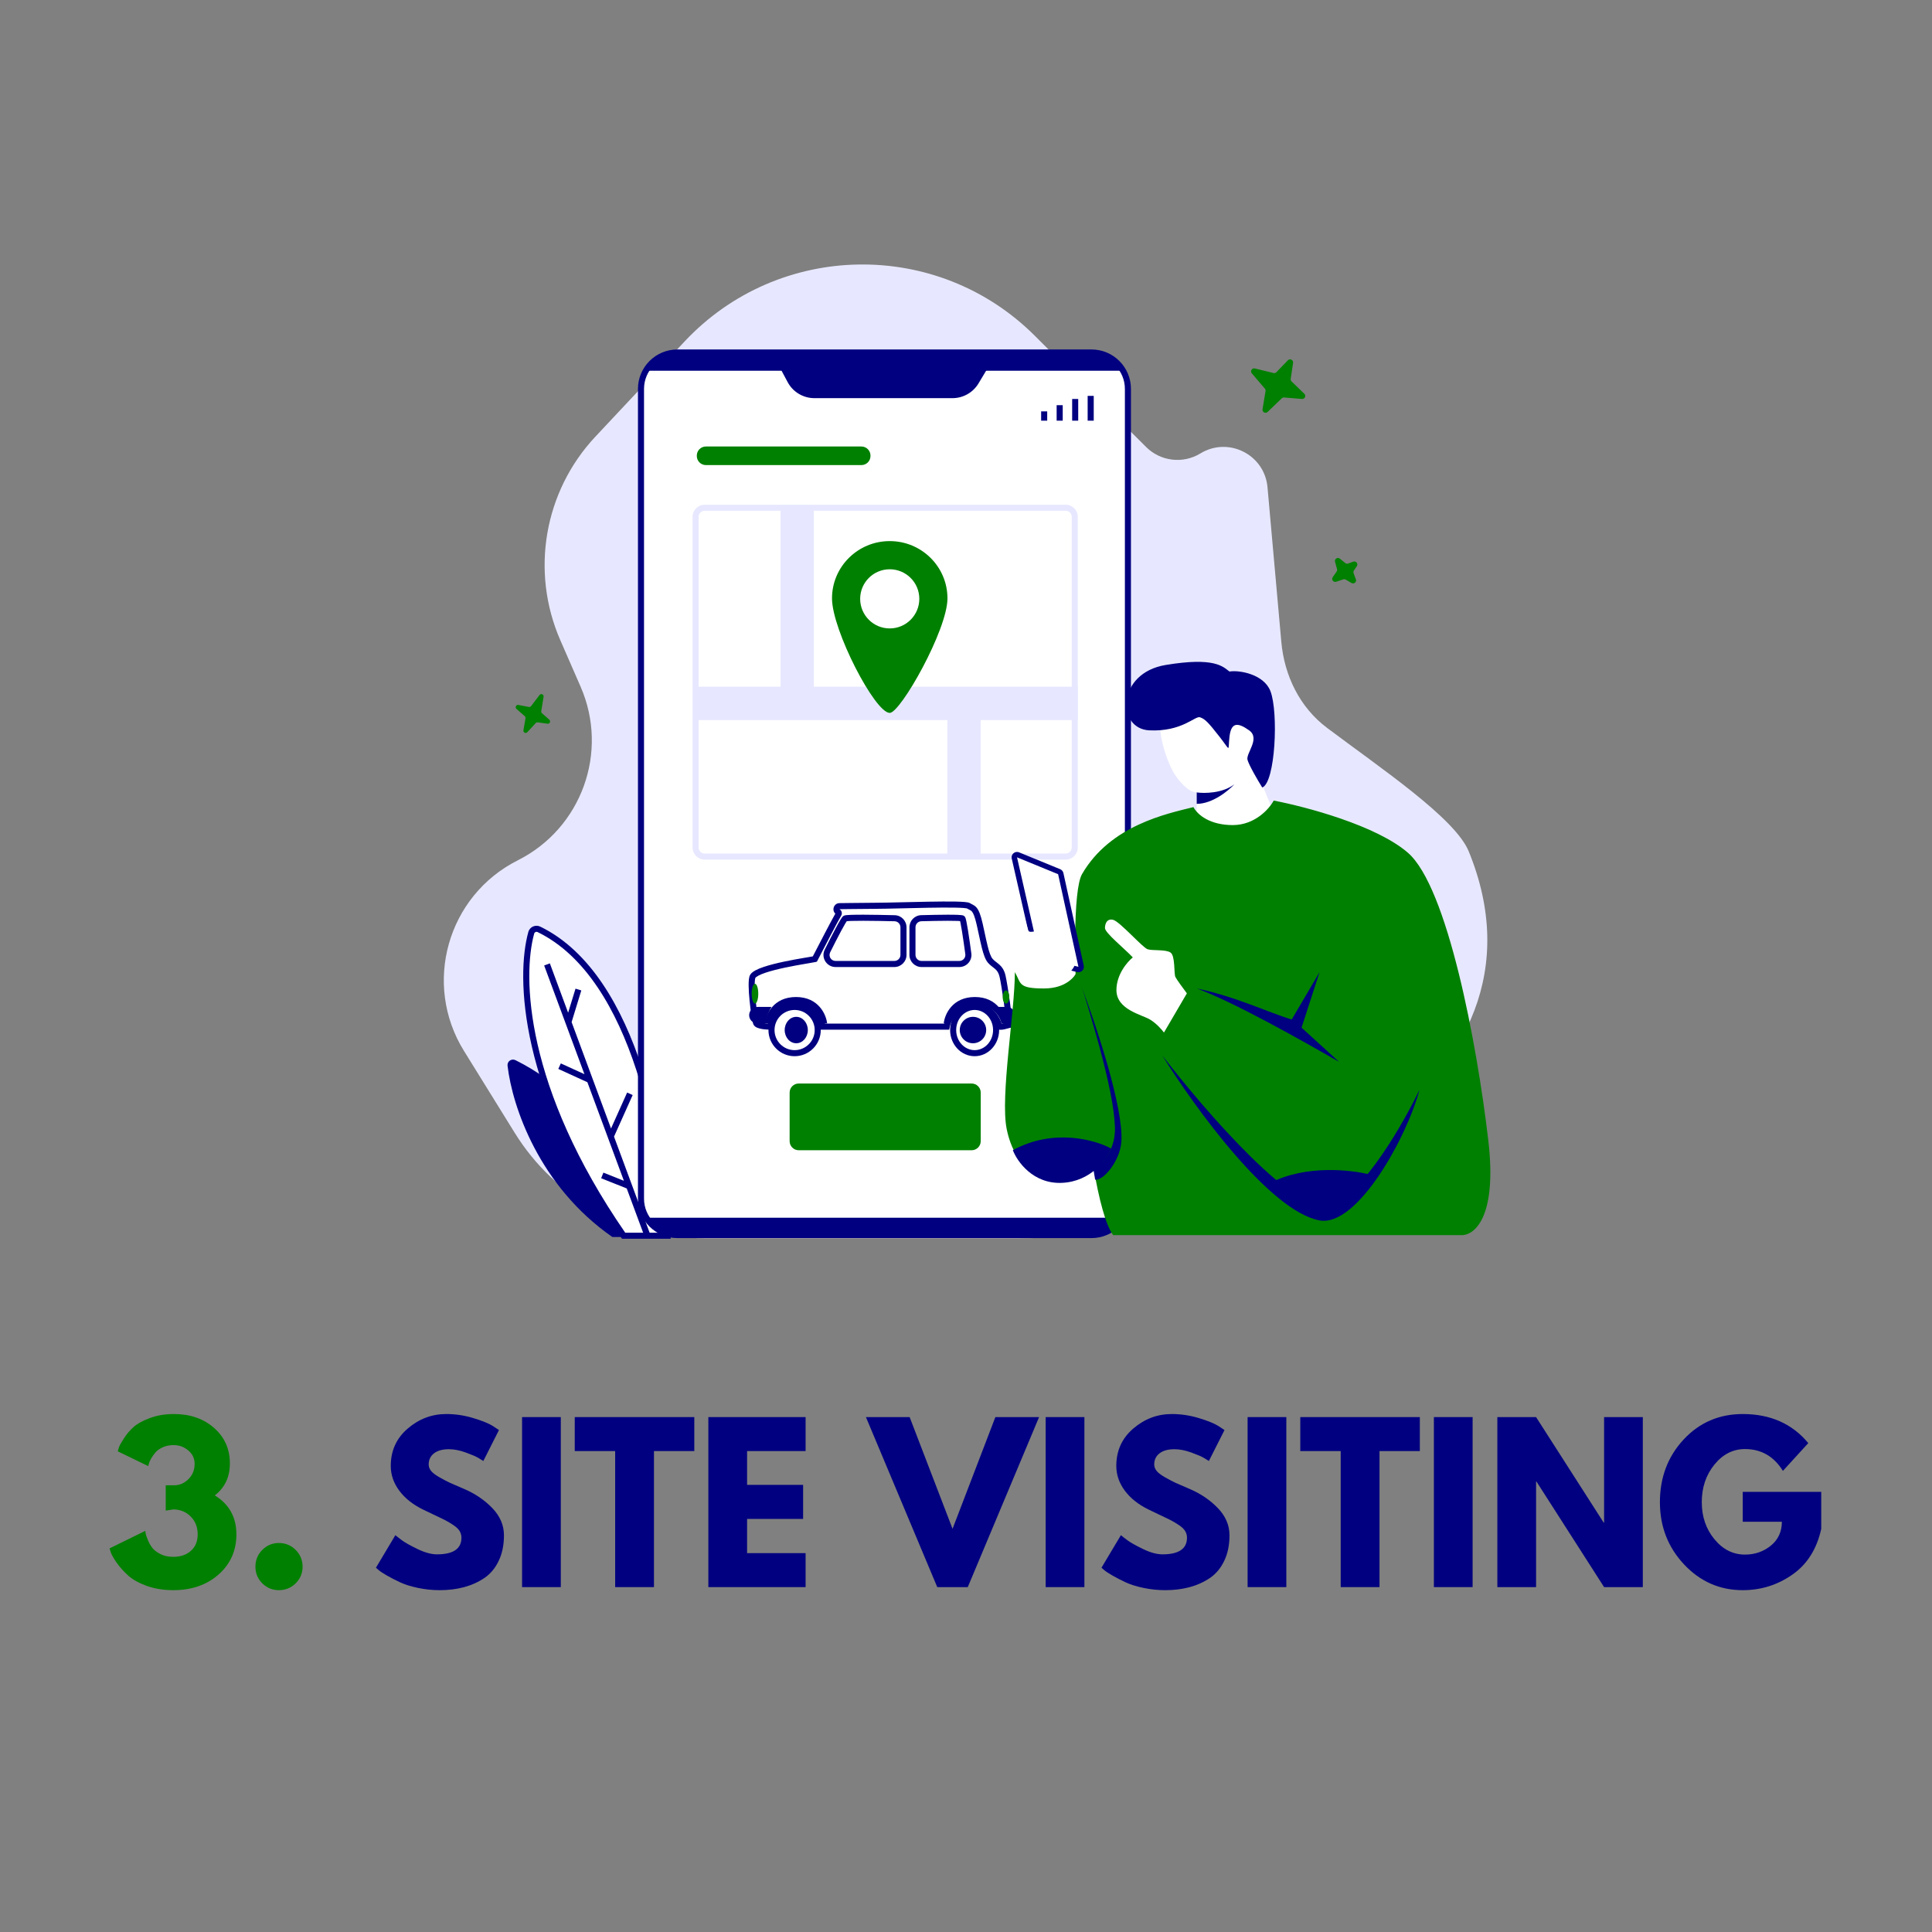 <svg version="1.0" preserveAspectRatio="xMidYMid meet" height="500" viewBox="0 0 375 375" zoomAndPan="magnify" width="500" xmlns:xlink="http://www.w3.org/1999/xlink" xmlns="http://www.w3.org/2000/svg"><rect x="0" y="0" width="375" height="375" fill="#808080" stroke="none"/><defs><g></g></defs><path fill-rule="nonzero" fill-opacity="1" d="M 197.844 240.336 L 136.648 240.336 C 121.688 240.336 107.789 232.602 99.914 219.891 L 90.059 203.984 C 81.996 190.977 86.832 173.859 100.512 166.984 C 112.883 160.766 118.234 145.969 112.695 133.285 L 108.754 124.254 C 102.93 110.906 105.609 95.375 115.57 84.75 L 132.859 66.301 C 151.145 46.793 181.961 46.289 200.875 65.191 L 222.453 86.758 C 225.258 89.559 229.617 90.078 232.996 88.012 C 238.43 84.695 245.453 88.23 246.02 94.566 L 248.699 124.555 C 249.289 131.152 252.277 137.297 257.574 141.277 C 268.023 149.133 282.438 158.805 285.074 165.242 C 303.66 210.609 246.898 240.336 197.844 240.336 Z M 197.844 240.336" fill="#e7e8ff"></path><path fill-rule="nonzero" fill-opacity="1" d="M 100.07 205.785 C 116.98 214.176 124.008 232.07 125.191 240.098 L 118.852 240.098 C 104.652 230.215 99.438 214.809 98.516 206.855 C 98.418 205.992 99.293 205.402 100.07 205.785 Z M 100.07 205.785" fill="#000080"></path><path fill-rule="nonzero" fill-opacity="1" d="M 104.617 180.391 C 123.605 189.605 129.18 223.672 129.578 239.855 L 121.047 239.855 C 101.348 211.422 100.742 189.582 103.121 181.047 C 103.301 180.402 104.016 180.098 104.617 180.391 Z M 104.617 180.391" fill="#ffffff"></path><path fill-rule="evenodd" fill-opacity="1" d="M 103.688 181.207 C 103.762 180.93 104.07 180.781 104.363 180.922 C 113.629 185.418 119.703 196.039 123.508 207.691 C 127.211 219.031 128.715 231.207 128.973 239.266 L 121.355 239.266 C 101.895 211.055 101.375 189.5 103.688 181.207 Z M 104.875 179.863 C 103.957 179.414 102.836 179.871 102.551 180.891 C 100.113 189.641 100.793 211.656 120.562 240.188 L 120.738 240.441 L 130.18 240.441 L 130.168 239.84 C 129.965 231.703 128.465 219.082 124.629 207.328 C 120.801 195.598 114.594 184.578 104.875 179.863 Z M 104.875 179.863" fill="#000080"></path><path fill-rule="evenodd" fill-opacity="1" d="M 105.621 187.398 L 113.438 208.5 L 108.855 206.406 L 108.367 207.477 L 114.012 210.059 L 121.098 229.188 L 117.117 227.605 L 116.684 228.699 L 121.648 230.676 L 125.125 240.059 L 126.23 239.648 L 119.18 220.617 L 122.801 212.547 L 121.727 212.062 L 118.598 219.039 L 110.949 198.391 L 112.832 192.242 L 111.707 191.898 L 110.273 196.57 L 106.727 186.988 Z M 105.621 187.398" fill="#000080"></path><path fill-rule="nonzero" fill-opacity="1" d="M 247.746 72.242 L 249.98 69.93 C 250.379 69.52 251.07 69.859 250.988 70.426 L 250.527 73.531 C 250.5 73.719 250.562 73.91 250.699 74.039 L 253.172 76.43 C 253.566 76.812 253.262 77.484 252.711 77.438 L 249.25 77.152 C 249.082 77.137 248.918 77.199 248.797 77.312 L 246.043 79.957 C 245.633 80.348 244.961 79.992 245.055 79.434 L 245.641 75.906 C 245.672 75.734 245.621 75.559 245.508 75.426 L 242.977 72.473 C 242.602 72.039 243.008 71.383 243.562 71.516 L 247.184 72.402 C 247.387 72.453 247.602 72.391 247.746 72.242 Z M 261.691 109.379 L 262.664 109.016 C 263.199 108.812 263.68 109.418 263.359 109.895 L 262.797 110.73 C 262.691 110.887 262.668 111.086 262.734 111.266 L 263.176 112.445 C 263.371 112.961 262.809 113.438 262.328 113.16 L 261.211 112.508 C 261.062 112.422 260.887 112.406 260.727 112.457 L 259.352 112.914 C 258.816 113.094 258.359 112.484 258.684 112.02 L 259.43 110.949 C 259.531 110.809 259.562 110.629 259.516 110.461 L 259.129 109.043 C 258.98 108.492 259.629 108.07 260.07 108.434 L 261.113 109.281 C 261.277 109.414 261.496 109.453 261.691 109.379 Z M 104.73 134.895 L 103.082 137.055 C 102.98 137.184 102.816 137.246 102.656 137.219 L 100.617 136.828 C 100.176 136.742 99.91 137.305 100.25 137.602 L 101.855 139.008 C 101.973 139.109 102.027 139.27 102 139.422 L 101.598 141.738 C 101.523 142.176 102.047 142.445 102.344 142.125 L 103.992 140.344 C 104.09 140.238 104.23 140.188 104.367 140.207 L 106.277 140.473 C 106.707 140.531 106.949 139.984 106.621 139.695 L 105.203 138.434 C 105.09 138.332 105.035 138.176 105.059 138.023 L 105.508 135.242 C 105.582 134.789 105.012 134.531 104.73 134.895 Z M 104.73 134.895" fill="#008000"></path><path fill-rule="nonzero" fill-opacity="1" d="M 124.414 75.484 C 124.414 71.586 127.578 68.422 131.48 68.422 L 211.863 68.422 C 215.766 68.422 218.926 71.586 218.926 75.484 L 218.926 232.656 C 218.926 236.559 215.766 239.723 211.863 239.723 L 131.48 239.723 C 127.578 239.723 124.414 236.559 124.414 232.656 Z M 124.414 75.484" fill="#ffffff"></path><path fill-rule="evenodd" fill-opacity="1" d="M 123.828 75.484 C 123.828 71.258 127.254 67.832 131.48 67.832 L 211.863 67.832 C 216.09 67.832 219.516 71.258 219.516 75.484 L 219.516 232.656 C 219.516 236.887 216.09 240.312 211.863 240.312 L 131.48 240.312 C 127.254 240.312 123.828 236.887 123.828 232.656 Z M 131.48 69.008 C 127.902 69.008 125.004 71.91 125.004 75.484 L 125.004 232.656 C 125.004 236.234 127.902 239.133 131.48 239.133 L 211.863 239.133 C 215.438 239.133 218.34 236.234 218.34 232.656 L 218.34 75.484 C 218.34 71.91 215.438 69.008 211.863 69.008 Z M 131.48 69.008" fill="#000080"></path><path fill-rule="nonzero" fill-opacity="1" d="M 152.879 74.164 L 149.816 68.422 L 193.527 68.422 L 189.926 74.422 C 188.863 76.195 186.945 77.281 184.879 77.281 L 158.074 77.281 C 155.898 77.281 153.902 76.082 152.879 74.164 Z M 152.879 74.164" fill="#000080"></path><path fill-rule="nonzero" fill-opacity="1" d="M 217.77 71.965 L 124.973 71.965 C 128.043 68.895 130.977 68.32 132.059 68.422 L 210.68 68.422 C 214.461 68.422 216.98 70.785 217.77 71.965 Z M 217.723 236.363 L 125.621 236.363 C 128.812 239.484 130.656 240.066 131.781 239.965 L 211.562 239.965 C 215.488 239.965 216.906 237.566 217.723 236.363 Z M 217.723 236.363" fill="#000080"></path><path fill-rule="nonzero" fill-opacity="1" d="M 135.25 88.43 C 135.25 87.453 136.043 86.664 137.016 86.664 L 167.195 86.664 C 168.172 86.664 168.961 87.453 168.961 88.43 L 168.961 88.508 C 168.961 89.484 168.172 90.273 167.195 90.273 L 137.016 90.273 C 136.043 90.273 135.25 89.484 135.25 88.508 Z M 135.25 88.43" fill="#008000"></path><path fill-rule="evenodd" fill-opacity="1" d="M 134.426 100.316 C 134.426 99.016 135.48 97.965 136.781 97.965 L 206.844 97.965 C 208.145 97.965 209.199 99.016 209.199 100.316 L 209.199 164.496 C 209.199 165.797 208.145 166.852 206.844 166.852 L 136.781 166.852 C 135.48 166.852 134.426 165.797 134.426 164.496 Z M 136.781 99.141 C 136.129 99.141 135.602 99.668 135.602 100.316 L 135.602 164.496 C 135.602 165.145 136.129 165.672 136.781 165.672 L 206.844 165.672 C 207.496 165.672 208.023 165.145 208.023 164.496 L 208.023 100.316 C 208.023 99.668 207.496 99.141 206.844 99.141 Z M 136.781 99.141" fill="#e7e8ff"></path><path fill-rule="nonzero" fill-opacity="1" d="M 153.266 212.074 C 153.266 211.098 154.059 210.309 155.031 210.309 L 188.594 210.309 C 189.566 210.309 190.359 211.098 190.359 212.074 L 190.359 221.496 C 190.359 222.469 189.566 223.262 188.594 223.262 L 155.031 223.262 C 154.059 223.262 153.266 222.469 153.266 221.496 Z M 153.266 212.074" fill="#008000"></path><path fill-rule="evenodd" fill-opacity="1" d="M 212.293 76.84 L 212.293 81.652 L 211.113 81.652 L 211.113 76.84 Z M 209.281 77.441 L 209.281 81.652 L 208.105 81.652 L 208.105 77.441 Z M 206.273 78.645 L 206.273 81.652 L 205.094 81.652 L 205.094 78.645 Z M 203.262 79.848 L 203.262 81.652 L 202.086 81.652 L 202.086 79.848 Z M 203.262 79.848" fill="#000080"></path><path fill-rule="nonzero" fill-opacity="1" d="M 135.012 133.289 L 209.199 133.289 L 209.199 139.766 L 135.012 139.766 Z M 135.012 133.289" fill="#e7e8ff"></path><path fill-rule="nonzero" fill-opacity="1" d="M 151.5 98.551 L 157.977 98.551 L 157.977 134.469 L 151.5 134.469 Z M 183.883 136.824 L 190.359 136.824 L 190.359 166.262 L 183.883 166.262 Z M 183.883 136.824" fill="#e7e8ff"></path><path fill-rule="evenodd" fill-opacity="1" d="M 172.695 138.375 C 174.781 138.375 183.902 122.281 183.902 116.145 C 183.902 110.004 178.887 105.027 172.695 105.027 C 166.508 105.027 161.492 110.004 161.492 116.145 C 161.492 122.281 169.832 138.375 172.695 138.375 Z M 172.695 121.977 C 175.867 121.977 178.438 119.406 178.438 116.234 C 178.438 113.066 175.867 110.496 172.695 110.496 C 169.527 110.496 166.957 113.066 166.957 116.234 C 166.957 119.406 169.527 121.977 172.695 121.977 Z M 172.695 121.977" fill="#008000"></path><path fill-rule="nonzero" fill-opacity="1" d="M 158.719 199.934 C 158.719 202.41 156.711 204.418 154.234 204.418 C 151.754 204.418 149.746 202.41 149.746 199.934 C 149.746 197.453 151.754 195.445 154.234 195.445 C 156.711 195.445 158.719 197.453 158.719 199.934 Z M 158.719 199.934" fill="#ffffff"></path><path fill-rule="evenodd" fill-opacity="1" d="M 154.234 196.031 C 152.078 196.031 150.336 197.777 150.336 199.934 C 150.336 202.086 152.078 203.832 154.234 203.832 C 156.387 203.832 158.133 202.086 158.133 199.934 C 158.133 197.777 156.387 196.031 154.234 196.031 Z M 149.156 199.934 C 149.156 197.129 151.43 194.855 154.234 194.855 C 157.035 194.855 159.309 197.129 159.309 199.934 C 159.309 202.734 157.035 205.008 154.234 205.008 C 151.43 205.008 149.156 202.734 149.156 199.934 Z M 149.156 199.934" fill="#000080"></path><path fill-rule="nonzero" fill-opacity="1" d="M 193.34 199.934 C 193.34 202.41 191.477 204.418 189.176 204.418 C 186.871 204.418 185.008 202.41 185.008 199.934 C 185.008 197.453 186.871 195.445 189.176 195.445 C 191.477 195.445 193.34 197.453 193.34 199.934 Z M 193.34 199.934" fill="#ffffff"></path><path fill-rule="evenodd" fill-opacity="1" d="M 189.176 196.031 C 187.238 196.031 185.594 197.738 185.594 199.934 C 185.594 202.129 187.238 203.832 189.176 203.832 C 191.109 203.832 192.754 202.129 192.754 199.934 C 192.754 197.738 191.109 196.031 189.176 196.031 Z M 184.418 199.934 C 184.418 197.172 186.508 194.855 189.176 194.855 C 191.84 194.855 193.93 197.172 193.93 199.934 C 193.93 202.695 191.84 205.008 189.176 205.008 C 186.508 205.008 184.418 202.695 184.418 199.934 Z M 184.418 199.934" fill="#000080"></path><path fill-rule="nonzero" fill-opacity="1" d="M 193.941 199.27 C 193.441 196.855 191.352 195.043 188.848 195.043 C 186.348 195.043 184.258 196.855 183.758 199.27 L 159.676 199.27 C 159.176 196.855 157.086 195.043 154.582 195.043 C 152.082 195.043 149.992 196.855 149.492 199.27 C 148.695 199.27 147.035 199.137 146.777 198.602 C 146.449 197.934 145.457 190.488 146.125 189.488 C 147.316 187.707 157.293 186.375 158.16 186.152 C 159.449 183.648 162.004 178.727 162.766 177.418 C 162.852 177.27 162.805 177.078 162.656 176.992 C 162.141 176.691 162.352 175.891 162.949 175.887 C 165.195 175.863 167.781 175.816 169.656 175.816 C 173.992 175.816 187.113 175.262 187.98 175.816 C 188.848 176.371 189.391 176.039 190.148 179.375 C 190.91 182.707 191.344 185.484 192.211 186.484 C 193.078 187.488 194.164 187.598 194.598 189.488 C 195.031 191.375 196.008 198.27 195.898 198.934 C 195.355 199.047 194.559 199.379 193.941 199.27 Z M 193.941 199.27" fill="#ffffff"></path><path fill-rule="evenodd" fill-opacity="1" d="M 175.328 176.301 C 173.031 176.355 170.949 176.406 169.656 176.406 C 168.395 176.406 166.812 176.426 165.227 176.445 C 164.457 176.457 163.688 176.465 162.957 176.473 C 162.953 176.473 162.957 176.473 162.957 176.473 C 162.953 176.477 162.953 176.477 162.953 176.48 C 163.395 176.738 163.52 177.297 163.277 177.715 C 162.523 179.004 159.977 183.91 158.684 186.422 L 158.562 186.656 L 158.309 186.723 C 158.125 186.77 157.629 186.855 156.961 186.965 C 156.723 187.008 156.457 187.051 156.184 187.098 C 155.109 187.281 153.754 187.523 152.387 187.812 C 151.02 188.102 149.66 188.438 148.578 188.805 C 148.035 188.988 147.574 189.176 147.227 189.363 C 146.859 189.559 146.68 189.715 146.613 189.816 C 146.609 189.828 146.566 189.934 146.531 190.211 C 146.5 190.477 146.484 190.824 146.488 191.238 C 146.492 192.059 146.562 193.086 146.664 194.109 C 146.766 195.137 146.898 196.148 147.023 196.945 C 147.086 197.344 147.148 197.68 147.203 197.938 C 147.23 198.066 147.254 198.168 147.273 198.246 C 147.285 198.277 147.293 198.305 147.297 198.32 C 147.316 198.332 147.355 198.355 147.43 198.391 C 147.578 198.453 147.785 198.508 148.039 198.555 C 148.363 198.617 148.723 198.648 149.035 198.668 C 149.754 196.238 151.957 194.457 154.582 194.457 C 157.215 194.457 159.422 196.246 160.137 198.68 L 183.297 198.68 C 184.012 196.246 186.219 194.457 188.848 194.457 C 191.484 194.457 193.695 196.25 194.402 198.688 C 194.523 198.676 194.656 198.648 194.809 198.613 C 194.949 198.578 195.094 198.539 195.238 198.496 L 195.289 198.48 C 195.297 198.48 195.301 198.48 195.305 198.48 C 195.305 198.469 195.305 198.461 195.305 198.453 C 195.285 198.211 195.258 197.887 195.215 197.508 C 195.133 196.746 195.008 195.77 194.867 194.75 C 194.582 192.707 194.234 190.535 194.023 189.621 C 193.836 188.801 193.523 188.406 193.172 188.09 C 193.031 187.965 192.891 187.855 192.73 187.734 C 192.664 187.684 192.598 187.633 192.527 187.574 C 192.285 187.387 192.02 187.164 191.766 186.871 C 191.484 186.547 191.266 186.113 191.082 185.633 C 190.895 185.148 190.727 184.574 190.57 183.949 C 190.383 183.203 190.195 182.34 189.996 181.414 C 189.863 180.801 189.727 180.156 189.578 179.504 C 189.195 177.84 188.895 177.215 188.656 176.93 C 188.551 176.805 188.445 176.734 188.301 176.656 C 188.27 176.637 188.223 176.617 188.172 176.59 C 188.039 176.523 187.859 176.434 187.695 176.332 C 187.68 176.328 187.645 176.316 187.574 176.305 C 187.457 176.281 187.289 176.262 187.074 176.242 C 186.645 176.207 186.059 176.184 185.352 176.172 C 183.941 176.145 182.094 176.16 180.129 176.195 C 178.547 176.223 176.887 176.266 175.328 176.301 Z M 146.246 198.859 C 146.168 198.699 146.105 198.434 146.051 198.18 C 145.992 197.898 145.926 197.539 145.859 197.129 C 145.73 196.309 145.594 195.273 145.492 194.227 C 145.387 193.184 145.312 192.117 145.309 191.242 C 145.309 190.805 145.324 190.402 145.363 190.066 C 145.398 189.766 145.469 189.41 145.637 189.16 C 145.867 188.812 146.262 188.543 146.672 188.324 C 147.102 188.094 147.625 187.883 148.199 187.691 C 149.348 187.301 150.758 186.953 152.145 186.66 C 153.531 186.367 154.906 186.121 155.984 185.938 C 156.312 185.883 156.609 185.832 156.867 185.789 C 157.258 185.723 157.562 185.672 157.766 185.633 C 159.023 183.195 161.273 178.859 162.137 177.336 C 161.395 176.648 161.848 175.309 162.941 175.297 C 163.668 175.289 164.434 175.281 165.199 175.27 C 166.793 175.25 168.387 175.227 169.656 175.227 C 170.941 175.227 172.992 175.18 175.273 175.125 C 176.836 175.086 178.504 175.047 180.109 175.02 C 182.074 174.984 183.941 174.969 185.375 174.992 C 186.086 175.008 186.703 175.031 187.172 175.07 C 187.406 175.09 187.613 175.113 187.785 175.145 C 187.93 175.172 188.137 175.215 188.301 175.32 C 188.422 175.398 188.516 175.445 188.625 175.5 C 188.691 175.531 188.766 175.57 188.859 175.617 C 189.082 175.738 189.324 175.895 189.559 176.172 C 189.996 176.695 190.344 177.574 190.727 179.242 C 190.883 179.93 191.023 180.586 191.156 181.203 C 191.348 182.105 191.527 182.93 191.711 183.66 C 191.863 184.27 192.016 184.789 192.18 185.211 C 192.344 185.637 192.504 185.926 192.656 186.102 C 192.836 186.309 193.031 186.477 193.25 186.648 C 193.305 186.688 193.359 186.73 193.414 186.773 C 193.59 186.906 193.781 187.055 193.961 187.215 C 194.477 187.68 194.926 188.285 195.172 189.355 C 195.395 190.328 195.75 192.547 196.035 194.59 C 196.176 195.613 196.301 196.602 196.387 197.379 C 196.43 197.77 196.461 198.109 196.477 198.375 C 196.492 198.613 196.504 198.867 196.48 199.031 L 196.414 199.43 L 196.016 199.512 C 195.902 199.535 195.773 199.57 195.609 199.617 C 195.594 199.621 195.574 199.625 195.559 199.629 C 195.414 199.672 195.25 199.719 195.086 199.758 C 194.727 199.844 194.273 199.926 193.836 199.848 L 193.445 199.777 L 193.363 199.387 C 192.918 197.23 191.059 195.633 188.848 195.633 C 186.641 195.633 184.777 197.23 184.332 199.387 L 184.238 199.855 L 159.195 199.855 L 159.098 199.387 C 158.652 197.23 156.793 195.633 154.582 195.633 C 152.375 195.633 150.512 197.23 150.066 199.387 L 149.973 199.855 L 149.492 199.855 C 149.07 199.855 148.418 199.82 147.828 199.715 C 147.531 199.66 147.227 199.582 146.965 199.473 C 146.727 199.371 146.406 199.191 146.246 198.859 Z M 146.246 198.859" fill="#000080"></path><path fill-rule="nonzero" fill-opacity="1" d="M 194.379 198.648 C 193.875 196.465 191.758 194.828 189.223 194.828 C 186.688 194.828 184.57 196.465 184.062 198.648 L 183.18 198.613 C 183.363 196.914 184.828 193.52 189.223 193.52 C 193.617 193.52 195.082 196.941 195.266 198.648 Z M 159.664 198.648 C 159.16 196.465 157.039 194.828 154.504 194.828 C 151.969 194.828 149.852 196.465 149.348 198.648 C 149.109 198.648 148.793 198.641 148.465 198.613 C 148.645 196.914 150.109 193.52 154.504 193.52 C 158.898 193.52 160.363 196.941 160.547 198.648 Z M 159.664 198.648" fill="#000080"></path><path fill-rule="nonzero" fill-opacity="1" d="M 156.797 199.934 C 156.797 201.348 155.793 202.496 154.555 202.496 C 153.312 202.496 152.309 201.348 152.309 199.934 C 152.309 198.516 153.312 197.367 154.555 197.367 C 155.793 197.367 156.797 198.516 156.797 199.934 Z M 191.418 199.934 C 191.418 201.348 190.27 202.496 188.852 202.496 C 187.438 202.496 186.289 201.348 186.289 199.934 C 186.289 198.516 187.438 197.367 188.852 197.367 C 190.27 197.367 191.418 198.516 191.418 199.934 Z M 147.016 198.648 L 148.559 198.648 C 148.715 197.324 149.414 195.961 149.746 195.445 L 147.016 195.445 C 146.07 195.445 145.332 196.254 145.418 197.195 C 145.496 198.02 146.188 198.648 147.016 198.648 Z M 195.422 198.648 L 194.598 198.648 C 194.43 197.324 193.691 195.961 193.34 195.445 L 195.422 195.445 C 196.367 195.445 197.109 196.262 197.016 197.203 C 196.934 198.023 196.246 198.648 195.422 198.648 Z M 195.422 198.648" fill="#000080"></path><path fill-rule="nonzero" fill-opacity="1" d="M 147.18 192.879 C 147.18 193.941 146.895 194.801 146.539 194.801 C 146.184 194.801 145.898 193.941 145.898 192.879 C 145.898 191.816 146.184 190.957 146.539 190.957 C 146.895 190.957 147.18 191.816 147.18 192.879 Z M 195.906 193.52 C 195.906 194.23 195.617 194.801 195.266 194.801 C 194.91 194.801 194.625 194.23 194.625 193.52 C 194.625 192.812 194.91 192.238 195.266 192.238 C 195.617 192.238 195.906 192.812 195.906 193.52 Z M 195.906 193.52" fill="#008000"></path><path fill-rule="nonzero" fill-opacity="1" d="M 162.184 187.109 L 173.598 187.109 C 174.574 187.109 175.367 186.316 175.367 185.344 L 175.367 179.988 C 175.367 179.035 174.609 178.254 173.656 178.23 C 169.883 178.133 164.418 178.055 164.043 178.277 C 163.715 178.469 162.02 181.754 160.609 184.578 C 160.027 185.746 160.879 187.109 162.184 187.109 Z M 177.109 185.344 L 177.109 179.984 C 177.109 179.031 177.863 178.25 178.812 178.223 C 182.094 178.133 186.578 178.059 186.797 178.277 C 187.008 178.484 187.555 182.191 187.949 185.121 C 188.094 186.176 187.27 187.109 186.207 187.109 L 178.875 187.109 C 177.898 187.109 177.109 186.316 177.109 185.344 Z M 177.109 185.344" fill="#ffffff"></path><path fill-rule="evenodd" fill-opacity="1" d="M 164.254 178.824 C 164.254 178.824 164.254 178.824 164.262 178.82 C 164.254 178.824 164.254 178.824 164.254 178.824 Z M 164.355 178.805 C 164.387 178.801 164.422 178.797 164.465 178.793 C 164.641 178.777 164.887 178.762 165.191 178.75 C 165.805 178.73 166.633 178.723 167.574 178.723 C 169.453 178.727 171.758 178.77 173.641 178.816 C 174.273 178.832 174.777 179.352 174.777 179.988 L 174.777 185.344 C 174.777 185.992 174.25 186.52 173.598 186.52 L 162.184 186.52 C 161.312 186.52 160.75 185.613 161.137 184.84 C 161.84 183.43 162.613 181.91 163.25 180.719 C 163.57 180.121 163.852 179.613 164.07 179.246 C 164.184 179.062 164.273 178.922 164.34 178.828 C 164.348 178.82 164.352 178.812 164.355 178.805 Z M 164.414 178.73 C 164.418 178.727 164.418 178.727 164.418 178.727 C 164.418 178.727 164.418 178.727 164.414 178.73 Z M 167.578 177.543 C 169.469 177.551 171.781 177.594 173.668 177.641 C 174.945 177.672 175.953 178.719 175.953 179.988 L 175.953 185.344 C 175.953 186.645 174.898 187.699 173.598 187.699 L 162.184 187.699 C 160.449 187.699 159.305 185.879 160.082 184.316 C 160.789 182.902 161.566 181.367 162.215 180.164 C 162.535 179.559 162.828 179.035 163.062 178.645 C 163.18 178.449 163.285 178.277 163.379 178.148 C 163.426 178.082 163.473 178.02 163.523 177.961 C 163.559 177.918 163.637 177.832 163.742 177.77 L 164.039 178.27 L 163.742 177.77 C 163.863 177.699 164 177.672 164.062 177.66 C 164.148 177.645 164.246 177.633 164.352 177.621 C 164.562 177.602 164.836 177.586 165.152 177.574 C 165.785 177.551 166.633 177.543 167.578 177.543 Z M 186.988 177.711 C 187.031 177.73 187.125 177.773 187.211 177.859 C 187.316 177.965 187.371 178.094 187.387 178.137 C 187.414 178.203 187.438 178.277 187.457 178.352 C 187.5 178.496 187.543 178.688 187.586 178.902 C 187.676 179.336 187.777 179.922 187.887 180.582 C 188.098 181.91 188.336 183.574 188.535 185.043 C 188.727 186.453 187.625 187.699 186.207 187.699 L 178.875 187.699 C 177.574 187.699 176.52 186.645 176.52 185.344 L 176.52 179.984 C 176.52 178.715 177.523 177.672 178.797 177.633 C 180.438 177.59 182.387 177.547 183.953 177.543 C 184.734 177.543 185.43 177.551 185.945 177.574 C 186.199 177.586 186.426 177.602 186.598 177.625 C 186.684 177.633 186.77 177.648 186.852 177.668 C 186.891 177.676 186.938 177.691 186.988 177.711 Z M 183.953 178.723 C 182.402 178.727 180.469 178.766 178.828 178.812 C 178.199 178.828 177.695 179.348 177.695 179.984 L 177.695 185.344 C 177.695 185.992 178.223 186.52 178.875 186.52 L 186.207 186.52 C 186.918 186.52 187.461 185.898 187.367 185.199 C 187.168 183.738 186.934 182.082 186.723 180.77 C 186.617 180.113 186.516 179.551 186.434 179.141 C 186.402 178.996 186.375 178.875 186.352 178.781 C 186.234 178.77 186.078 178.762 185.891 178.75 C 185.402 178.73 184.73 178.723 183.953 178.723 Z M 186.293 178.574 C 186.285 178.559 186.285 178.555 186.293 178.574 Z M 186.293 178.574" fill="#000080"></path><path fill-rule="nonzero" fill-opacity="1" d="M 244.043 150.004 L 246.906 156.98 C 246.906 159.094 245.699 163.32 240.863 163.32 C 236.031 163.32 233.129 160.57 232.281 159.199 L 232.281 153.809 C 230.691 153.809 228.781 151.59 227.828 150.004 C 226.875 148.418 222.422 138.906 227.512 132.879 C 232.598 126.855 239.594 130.977 244.043 136.688 C 247.605 141.25 245.527 147.465 244.043 150.004 Z M 244.043 150.004" fill="#ffffff"></path><path fill-rule="nonzero" fill-opacity="1" d="M 283.473 239.738 L 216.062 239.738 C 210.34 232.129 206.523 175.688 210.023 169.66 C 215.543 160.148 226.555 157.93 231.645 156.66 C 232.492 158.246 234.949 160.148 239.273 160.148 C 243.598 160.148 246.375 156.98 247.223 155.395 C 253.371 156.555 267.191 160.215 273.297 165.539 C 280.93 172.199 286.652 202.32 288.879 221.348 C 290.66 236.566 286.016 239.949 283.473 239.738 Z M 283.473 239.738" fill="#008000"></path><path fill-rule="nonzero" fill-opacity="1" d="M 258.352 234.031 C 264.711 231.492 272.449 217.965 275.523 211.516 C 273.086 220.711 263.441 238.227 256.129 236.883 C 246.461 235.109 231.75 214.793 225.602 204.859 C 233.867 215.641 251.992 236.566 258.352 234.031 Z M 258.352 234.031" fill="#000080"></path><path fill-rule="nonzero" fill-opacity="1" d="M 246.59 229.59 C 253.457 226.039 262.379 227.055 265.984 228.004 C 264.605 230.648 260.898 235.805 257.082 235.297 C 253.266 234.789 248.496 231.281 246.59 229.59 Z M 252.629 199.469 L 256.125 188.688 L 250.723 197.883 C 246.398 196.613 239.91 193.445 232.281 191.859 C 239.273 194.395 252.418 201.793 259.941 206.125 Z M 252.629 199.469" fill="#000080"></path><path fill-rule="nonzero" fill-opacity="1" d="M 228.145 189.637 C 228.402 190.145 229.734 191.965 230.371 192.809 L 225.922 200.418 C 225.543 199.891 224.473 198.645 223.199 197.883 C 221.609 196.93 216.699 195.98 216.699 192.176 C 216.699 189.129 218.82 186.68 219.879 185.832 C 218.184 184.035 214.473 181.078 214.473 180.125 C 214.473 179.418 214.793 178.223 216.062 178.539 C 217.336 178.859 221.785 183.93 222.742 184.246 C 223.695 184.566 226.238 184.246 227.191 184.883 C 228.145 185.516 227.828 189.004 228.145 189.637 Z M 228.145 189.637" fill="#ffffff"></path><path fill-rule="nonzero" fill-opacity="1" d="M 239.594 152.223 C 237.305 154 233.762 154.02 232.281 153.809 L 232.281 156.027 C 235.332 156.027 238.426 153.492 239.594 152.223 Z M 242.137 147.465 C 242.391 148.48 244.148 151.484 245 152.855 C 247.543 151.906 248.18 138.27 246.59 134.148 C 245.316 130.852 240.547 130.027 238.637 130.344 C 237.367 129.391 235.777 127.488 226.238 129.074 C 216.699 130.66 216.699 141.441 223.059 141.758 C 229.418 142.074 231.961 138.906 232.914 139.223 C 233.867 139.539 234.504 140.172 236.73 143.027 C 238.957 145.879 238.32 145.879 238.637 143.027 C 238.957 140.172 240.23 140.172 242.453 141.758 C 244.68 143.344 241.82 146.199 242.137 147.465 Z M 242.137 147.465" fill="#000080"></path><path fill-rule="nonzero" fill-opacity="1" d="M 196.891 166.527 L 201.309 185.906 C 201.352 186.102 201.504 186.25 201.695 186.301 L 209.199 188.164 C 209.578 188.258 209.922 187.926 209.84 187.543 L 205.891 169.57 C 205.855 169.402 205.738 169.262 205.578 169.195 L 197.605 165.926 C 197.211 165.762 196.797 166.113 196.891 166.527 Z M 196.891 166.527" fill="#ffffff"></path><path fill-rule="evenodd" fill-opacity="1" d="M 197.805 165.441 C 197.016 165.117 196.191 165.812 196.379 166.645 L 200.797 186.023 C 200.883 186.41 201.184 186.711 201.566 186.809 L 201.695 186.301 L 201.566 186.809 L 209.07 188.676 C 209.828 188.863 210.523 188.191 210.355 187.43 L 206.406 169.457 C 206.332 169.121 206.098 168.84 205.777 168.711 Z M 197.406 166.41 L 205.379 169.68 L 209.324 187.656 L 201.82 185.789 Z M 197.406 166.41" fill="#000080"></path><path fill-rule="nonzero" fill-opacity="1" d="M 207.605 189.105 L 207.605 191.848 C 204.473 193.402 198.312 195.688 198.754 192.395 C 199.309 188.281 197.648 187.734 196.82 183.074 C 196.156 179.344 197.832 177.863 198.754 177.59 C 198.938 178.32 199.363 179.945 199.586 180.605 C 199.863 181.43 202.629 180.059 204.84 179.781 C 207.055 179.508 208.438 183.621 208.715 185.816 C 208.988 188.008 207.605 188.281 207.605 189.105 Z M 207.605 189.105" fill="#ffffff"></path><path fill-rule="nonzero" fill-opacity="1" d="M 216.383 219.445 C 216.383 223.504 213.625 226.102 212.246 227.055 L 212.566 228.957 C 214.051 229.273 217.359 225.469 217.652 221.664 C 218.16 215.102 212.621 198.574 209.746 191.016 C 209.73 190.98 209.719 190.941 209.703 190.906 C 209.719 190.945 209.73 190.98 209.746 191.016 C 211.383 195.363 216.383 214.414 216.383 219.445 Z M 216.383 219.445" fill="#000080"></path><path fill-rule="nonzero" fill-opacity="1" d="M 202.633 191.859 C 197.547 191.859 198.258 190.906 196.984 188.688 C 196.984 196.402 194.125 212.785 195.395 219.129 C 196.984 227.055 202.633 229.906 206.133 229.273 C 209.629 228.641 215.352 227.055 216.309 220.078 C 217.07 214.496 211.75 196.824 208.992 188.688 C 208.676 189.426 207.027 191.859 202.633 191.859 Z M 202.633 191.859" fill="#008000"></path><path fill-rule="nonzero" fill-opacity="1" d="M 196.594 223.25 C 204.477 218.938 212.598 221.242 215.672 222.934 C 214.824 225.047 211.727 229.336 206.133 229.59 C 200.535 229.844 197.441 225.469 196.594 223.25 Z M 196.594 223.25" fill="#000080"></path><g fill-opacity="1" fill="#008000"><g transform="translate(20.573, 308.057)"><g><path d="M 8.203 -23.484 L 2.281 -26.359 C 2.332 -26.547 2.41 -26.805 2.516 -27.141 C 2.629 -27.473 2.953 -28.051 3.484 -28.875 C 4.016 -29.707 4.641 -30.441 5.359 -31.078 C 6.078 -31.723 7.129 -32.301 8.516 -32.812 C 9.898 -33.332 11.461 -33.594 13.203 -33.594 C 16.348 -33.594 18.941 -32.691 20.984 -30.891 C 23.023 -29.098 24.047 -26.801 24.047 -24 C 24.047 -21.383 23.07 -19.316 21.125 -17.797 C 23.914 -16.086 25.312 -13.566 25.312 -10.234 C 25.312 -7.086 24.16 -4.492 21.859 -2.453 C 19.555 -0.422 16.629 0.594 13.078 0.594 C 11.18 0.594 9.457 0.316 7.906 -0.234 C 6.363 -0.797 5.16 -1.469 4.297 -2.25 C 3.43 -3.039 2.711 -3.836 2.141 -4.641 C 1.566 -5.441 1.172 -6.125 0.953 -6.688 L 0.688 -7.516 L 7.641 -10.922 C 7.641 -10.785 7.66 -10.602 7.703 -10.375 C 7.742 -10.156 7.883 -9.75 8.125 -9.156 C 8.363 -8.57 8.656 -8.055 9 -7.609 C 9.344 -7.172 9.867 -6.77 10.578 -6.406 C 11.285 -6.051 12.109 -5.875 13.047 -5.875 C 14.453 -5.875 15.594 -6.258 16.469 -7.031 C 17.352 -7.812 17.797 -8.879 17.797 -10.234 C 17.797 -11.648 17.336 -12.812 16.422 -13.719 C 15.504 -14.625 14.379 -15.078 13.047 -15.078 L 11.594 -14.844 L 11.594 -19.766 L 13.234 -19.766 C 14.273 -19.766 15.195 -20.16 16 -20.953 C 16.801 -21.754 17.203 -22.742 17.203 -23.922 C 17.203 -24.961 16.797 -25.828 15.984 -26.516 C 15.172 -27.211 14.219 -27.562 13.125 -27.562 C 12.344 -27.562 11.641 -27.422 11.016 -27.141 C 10.391 -26.859 9.91 -26.516 9.578 -26.109 C 9.242 -25.711 8.961 -25.312 8.734 -24.906 C 8.516 -24.508 8.375 -24.18 8.312 -23.922 Z M 8.203 -23.484"></path></g></g></g><g fill-opacity="1" fill="#008000"><g transform="translate(47.171, 308.057)"><g><path d="M 6.953 -8.562 C 8.234 -8.562 9.32 -8.113 10.219 -7.219 C 11.113 -6.32 11.562 -5.234 11.562 -3.953 C 11.562 -2.703 11.113 -1.629 10.219 -0.734 C 9.32 0.148 8.234 0.594 6.953 0.594 C 5.703 0.594 4.629 0.148 3.734 -0.734 C 2.848 -1.629 2.406 -2.703 2.406 -3.953 C 2.406 -5.234 2.848 -6.32 3.734 -7.219 C 4.629 -8.113 5.703 -8.562 6.953 -8.562 Z M 6.953 -8.562"></path></g></g></g><g fill-opacity="1" fill="#000080"><g transform="translate(61.132, 308.057)"><g></g></g></g><g fill-opacity="1" fill="#000080"><g transform="translate(72.051, 308.057)"><g><path d="M 14.562 -33.594 C 16.344 -33.594 18.086 -33.332 19.797 -32.812 C 21.504 -32.301 22.77 -31.789 23.594 -31.281 L 24.797 -30.484 L 21.766 -24.484 C 21.523 -24.641 21.191 -24.844 20.766 -25.094 C 20.336 -25.352 19.535 -25.695 18.359 -26.125 C 17.18 -26.551 16.086 -26.766 15.078 -26.766 C 13.828 -26.766 12.859 -26.492 12.172 -25.953 C 11.492 -25.422 11.156 -24.703 11.156 -23.797 C 11.156 -23.348 11.316 -22.926 11.641 -22.531 C 11.961 -22.145 12.508 -21.734 13.281 -21.297 C 14.051 -20.859 14.727 -20.504 15.312 -20.234 C 15.906 -19.973 16.816 -19.578 18.047 -19.047 C 20.172 -18.141 21.988 -16.906 23.5 -15.344 C 25.008 -13.781 25.766 -12.016 25.766 -10.047 C 25.766 -8.148 25.422 -6.492 24.734 -5.078 C 24.055 -3.66 23.125 -2.551 21.938 -1.75 C 20.75 -0.957 19.438 -0.367 18 0.016 C 16.562 0.398 15 0.594 13.312 0.594 C 11.875 0.594 10.461 0.445 9.078 0.156 C 7.691 -0.133 6.531 -0.5 5.594 -0.938 C 4.664 -1.375 3.828 -1.805 3.078 -2.234 C 2.328 -2.66 1.781 -3.02 1.438 -3.312 L 0.922 -3.766 L 4.688 -10.078 C 5 -9.816 5.438 -9.477 6 -9.062 C 6.562 -8.645 7.555 -8.086 8.984 -7.391 C 10.41 -6.703 11.672 -6.359 12.766 -6.359 C 15.93 -6.359 17.516 -7.438 17.516 -9.594 C 17.516 -10.051 17.398 -10.473 17.172 -10.859 C 16.953 -11.242 16.555 -11.629 15.984 -12.016 C 15.41 -12.398 14.898 -12.707 14.453 -12.938 C 14.016 -13.164 13.297 -13.516 12.297 -13.984 C 11.297 -14.453 10.555 -14.805 10.078 -15.047 C 8.078 -16.023 6.531 -17.254 5.438 -18.734 C 4.344 -20.211 3.797 -21.805 3.797 -23.516 C 3.797 -26.473 4.891 -28.891 7.078 -30.766 C 9.266 -32.648 11.758 -33.594 14.562 -33.594 Z M 14.562 -33.594"></path></g></g></g><g fill-opacity="1" fill="#000080"><g transform="translate(98.928, 308.057)"><g><path d="M 9.922 -33 L 9.922 0 L 2.406 0 L 2.406 -33 Z M 9.922 -33"></path></g></g></g><g fill-opacity="1" fill="#000080"><g transform="translate(111.247, 308.057)"><g><path d="M 0.312 -26.406 L 0.312 -33 L 23.516 -33 L 23.516 -26.406 L 15.688 -26.406 L 15.688 0 L 8.156 0 L 8.156 -26.406 Z M 0.312 -26.406"></path></g></g></g><g fill-opacity="1" fill="#000080"><g transform="translate(135.085, 308.057)"><g><path d="M 21.281 -33 L 21.281 -26.406 L 9.922 -26.406 L 9.922 -19.844 L 20.797 -19.844 L 20.797 -13.234 L 9.922 -13.234 L 9.922 -6.594 L 21.281 -6.594 L 21.281 0 L 2.406 0 L 2.406 -33 Z M 21.281 -33"></path></g></g></g><g fill-opacity="1" fill="#000080"><g transform="translate(158.282, 308.057)"><g></g></g></g><g fill-opacity="1" fill="#000080"><g transform="translate(169.201, 308.057)"><g><path d="M 12.719 0 L -1.125 -33 L 7.359 -33 L 15.688 -11.312 L 24 -33 L 32.484 -33 L 18.641 0 Z M 12.719 0"></path></g></g></g><g fill-opacity="1" fill="#000080"><g transform="translate(200.558, 308.057)"><g><path d="M 9.922 -33 L 9.922 0 L 2.406 0 L 2.406 -33 Z M 9.922 -33"></path></g></g></g><g fill-opacity="1" fill="#000080"><g transform="translate(212.877, 308.057)"><g><path d="M 14.562 -33.594 C 16.344 -33.594 18.086 -33.332 19.797 -32.812 C 21.504 -32.301 22.77 -31.789 23.594 -31.281 L 24.797 -30.484 L 21.766 -24.484 C 21.523 -24.641 21.191 -24.844 20.766 -25.094 C 20.336 -25.352 19.535 -25.695 18.359 -26.125 C 17.18 -26.551 16.086 -26.766 15.078 -26.766 C 13.828 -26.766 12.859 -26.492 12.172 -25.953 C 11.492 -25.422 11.156 -24.703 11.156 -23.797 C 11.156 -23.348 11.316 -22.926 11.641 -22.531 C 11.961 -22.145 12.508 -21.734 13.281 -21.297 C 14.051 -20.859 14.727 -20.504 15.312 -20.234 C 15.906 -19.973 16.816 -19.578 18.047 -19.047 C 20.172 -18.141 21.988 -16.906 23.5 -15.344 C 25.008 -13.781 25.766 -12.016 25.766 -10.047 C 25.766 -8.148 25.422 -6.492 24.734 -5.078 C 24.055 -3.66 23.125 -2.551 21.938 -1.75 C 20.75 -0.957 19.438 -0.367 18 0.016 C 16.562 0.398 15 0.594 13.312 0.594 C 11.875 0.594 10.461 0.445 9.078 0.156 C 7.691 -0.133 6.531 -0.5 5.594 -0.938 C 4.664 -1.375 3.828 -1.805 3.078 -2.234 C 2.328 -2.66 1.781 -3.02 1.438 -3.312 L 0.922 -3.766 L 4.688 -10.078 C 5 -9.816 5.438 -9.477 6 -9.062 C 6.562 -8.645 7.555 -8.086 8.984 -7.391 C 10.41 -6.703 11.672 -6.359 12.766 -6.359 C 15.93 -6.359 17.516 -7.438 17.516 -9.594 C 17.516 -10.051 17.398 -10.473 17.172 -10.859 C 16.953 -11.242 16.555 -11.629 15.984 -12.016 C 15.41 -12.398 14.898 -12.707 14.453 -12.938 C 14.016 -13.164 13.297 -13.516 12.297 -13.984 C 11.297 -14.453 10.555 -14.805 10.078 -15.047 C 8.078 -16.023 6.531 -17.254 5.438 -18.734 C 4.344 -20.211 3.797 -21.805 3.797 -23.516 C 3.797 -26.473 4.891 -28.891 7.078 -30.766 C 9.266 -32.648 11.758 -33.594 14.562 -33.594 Z M 14.562 -33.594"></path></g></g></g><g fill-opacity="1" fill="#000080"><g transform="translate(239.754, 308.057)"><g><path d="M 9.922 -33 L 9.922 0 L 2.406 0 L 2.406 -33 Z M 9.922 -33"></path></g></g></g><g fill-opacity="1" fill="#000080"><g transform="translate(252.073, 308.057)"><g><path d="M 0.312 -26.406 L 0.312 -33 L 23.516 -33 L 23.516 -26.406 L 15.688 -26.406 L 15.688 0 L 8.156 0 L 8.156 -26.406 Z M 0.312 -26.406"></path></g></g></g><g fill-opacity="1" fill="#000080"><g transform="translate(275.911, 308.057)"><g><path d="M 9.922 -33 L 9.922 0 L 2.406 0 L 2.406 -33 Z M 9.922 -33"></path></g></g></g><g fill-opacity="1" fill="#000080"><g transform="translate(288.229, 308.057)"><g><path d="M 9.922 -20.484 L 9.922 0 L 2.406 0 L 2.406 -33 L 9.922 -33 L 23.047 -12.516 L 23.125 -12.516 L 23.125 -33 L 30.641 -33 L 30.641 0 L 23.125 0 L 10 -20.484 Z M 9.922 -20.484"></path></g></g></g><g fill-opacity="1" fill="#000080"><g transform="translate(321.266, 308.057)"><g><path d="M 32.234 -18.484 L 32.234 -11.312 C 31.379 -7.395 29.508 -4.43 26.625 -2.422 C 23.75 -0.41 20.539 0.594 17 0.594 C 12.539 0.594 8.742 -1.07 5.609 -4.406 C 2.484 -7.738 0.922 -11.766 0.922 -16.484 C 0.922 -21.285 2.453 -25.336 5.516 -28.641 C 8.586 -31.941 12.414 -33.594 17 -33.594 C 22.363 -33.594 26.602 -31.711 29.719 -27.953 L 24.797 -22.562 C 23.035 -25.383 20.582 -26.797 17.438 -26.797 C 15.113 -26.797 13.133 -25.789 11.5 -23.781 C 9.863 -21.77 9.047 -19.336 9.047 -16.484 C 9.047 -13.68 9.863 -11.285 11.5 -9.297 C 13.133 -7.305 15.113 -6.312 17.438 -6.312 C 19.352 -6.312 21.023 -6.891 22.453 -8.047 C 23.879 -9.211 24.594 -10.758 24.594 -12.688 L 17 -12.688 L 17 -18.484 Z M 32.234 -18.484"></path></g></g></g></svg>